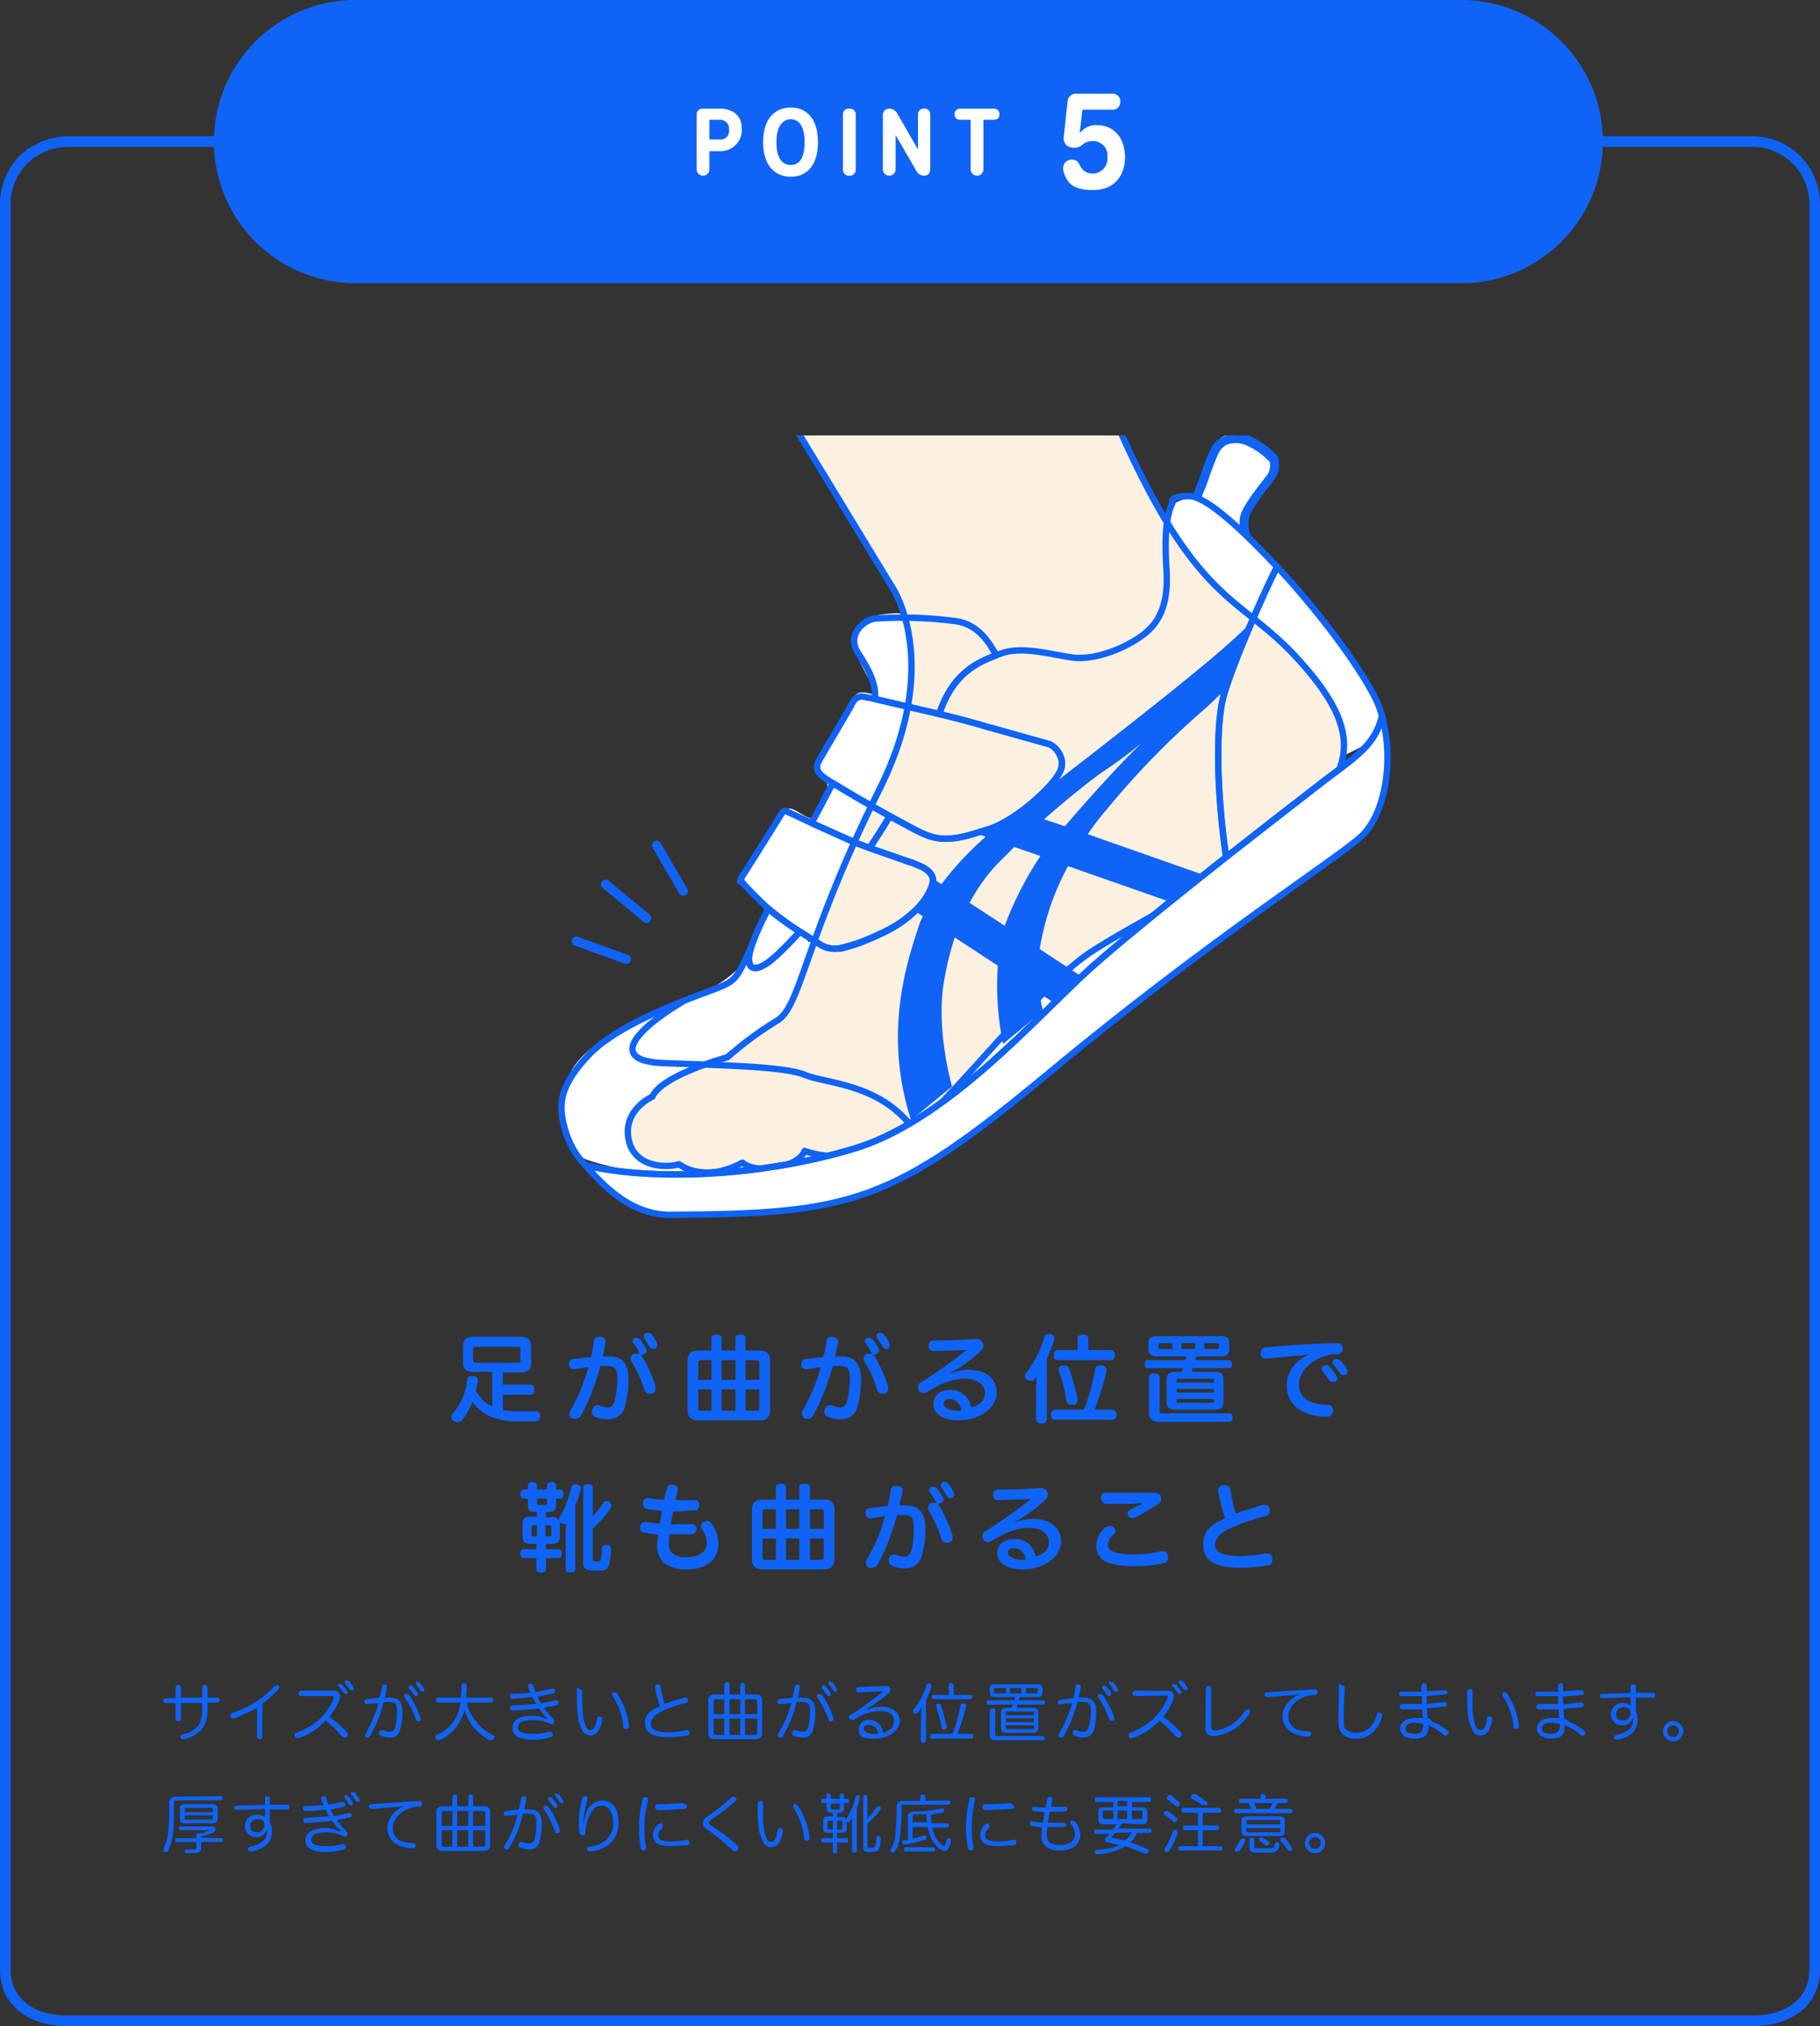<svg xmlns="http://www.w3.org/2000/svg" xmlns:xlink="http://www.w3.org/1999/xlink" viewBox="0 0 342 380.6"><rect x="0" y="0" width="342" height="380.6" fill="#333333" stroke="none"/><defs><style>.cls-1,.cls-3,.cls-8,.cls-9{fill:none;}.cls-2{fill:#0f63f7;}.cls-3,.cls-6,.cls-7,.cls-8,.cls-9{stroke:#0f63f7;}.cls-3{stroke-miterlimit:10;stroke-width:2px;}.cls-4{clip-path:url(#clip-path);}.cls-5,.cls-7{fill:#fff;}.cls-6{fill:#fcf1e0;}.cls-6,.cls-7,.cls-8,.cls-9{stroke-linecap:round;stroke-linejoin:round;}.cls-6,.cls-7,.cls-8{stroke-width:1.2px;}.cls-9{stroke-width:1.75px;}</style><clipPath id="clip-path"><rect class="cls-1" x="30.3" y="81.8" width="280.7" height="149.16"/></clipPath></defs><g id="Layer_2" data-name="Layer 2"><g id="layout"><path class="cls-2" d="M33,317a.5.5,0,0,1,1,0v1.9h4V317c0-.3.1-.5.5-.5a.5.5,0,0,1,.5.5v1.9h1.8a.5.5,0,0,1,.5.5.5.5,0,0,1-.5.4H39v1.3a6.1,6.1,0,0,1-.9,3.5,6,6,0,0,1-3.5,2.1h-.2c-.3,0-.4-.2-.5-.4h0c0-.3.2-.4.4-.5a5,5,0,0,0,3-1.7,6.2,6.2,0,0,0,.7-3.1v-1.1H34v3c0,.3-.2.4-.5.4s-.5-.1-.5-.4v-3H31.2c-.4,0-.5-.2-.5-.4s.1-.5.5-.5H33Z"/><path class="cls-2" d="M49.3,326.2a.5.5,0,0,1-1,0v-5.4a39.9,39.9,0,0,1-4.3,2h-.3c-.2,0-.3-.1-.4-.3v-.2a.5.5,0,0,1,.3-.5,19.1,19.1,0,0,0,4.6-2.2,15.2,15.2,0,0,0,3.3-2.8l.4-.2h.4c.1.2.2.3.2.4l-.2.4a20.8,20.8,0,0,1-3,2.6Z"/><path class="cls-2" d="M56.6,318.6a.5.5,0,0,1,0-1h6.1a1.1,1.1,0,0,1,1,.4,1.4,1.4,0,0,1,.2.6c0,.2-.1.5-.1.7a13.5,13.5,0,0,1-1.9,3.2,23.6,23.6,0,0,1,3.3,2.9c.1.2.2.3.2.5s-.1.2-.2.3a.4.4,0,0,1-.4.2.6.6,0,0,1-.5-.2,22.4,22.4,0,0,0-3.1-3,12.5,12.5,0,0,1-5.1,3.3h-.3c-.2,0-.3-.1-.4-.3s-.1-.1-.1-.2a.7.7,0,0,1,.4-.5A13.8,13.8,0,0,0,60,323a11.9,11.9,0,0,0,2.7-3.9v-.3c0-.2-.1-.2-.4-.2Zm7.4-2.2h.3l.9,1.2a.4.4,0,0,1,.1.3c0,.1-.1.3-.2.3h-.2l-.3-.2-.9-1.2-.2-.2c0-.1.1-.2.2-.3Zm1.1-.7h.4l.9,1.2a.3.3,0,0,0,.1.2.5.5,0,0,1-.2.4h-.2l-.4-.2-.9-1.1v-.3c0-.1.1-.2.2-.3Z"/><path class="cls-2" d="M71.8,316.8a.4.4,0,0,1,.4-.4h.1c.3.1.5.2.5.4h-.1a15.5,15.5,0,0,1-.4,2.1h1c1.6,0,2.3.8,2.3,2.7a10.8,10.8,0,0,1-.4,3.2,1.8,1.8,0,0,1-2,1.6,5.3,5.3,0,0,1-1.7-.4.5.5,0,0,1-.3-.5c0-.1,0-.1.1-.2s.2-.3.4-.3H72a2.5,2.5,0,0,0,1.3.3c.5,0,.8-.2,1-1a11.7,11.7,0,0,0,.3-2.9c0-1.3-.3-1.7-1.4-1.7H72.1l-.6,2.1a21.4,21.4,0,0,1-2,4.3c-.1.2-.2.3-.4.3h-.3l-.2-.4a.4.4,0,0,1,.1-.3,31.4,31.4,0,0,0,1.9-4.1,10.9,10.9,0,0,0,.5-1.7l-2.1.2h-.1a.4.4,0,0,1-.4-.4h-.1a.7.7,0,0,1,.4-.5l2.5-.3A14.2,14.2,0,0,0,71.8,316.8Zm4.1,1.8c0-.2.1-.3.3-.4h.2l.5.2a17.2,17.2,0,0,1,2.1,4.3c0,.1.1.1.1.2a.4.4,0,0,1-.3.4h-.3a.4.4,0,0,1-.4-.4,14.5,14.5,0,0,0-2.1-4.1Zm1.4-2,.3.2.9,1.2v.2c0,.2,0,.3-.1.4h-.3l-.3-.2-.9-1.2a.4.4,0,0,1-.1-.3c0-.1.1-.2.2-.3Zm1.2-.6h.3l.9,1.2v.2c0,.2,0,.3-.2.4h-.2l-.3-.2a12.5,12.5,0,0,0-.8-1.2.3.3,0,0,1-.1-.2c0-.2,0-.3.2-.4Z"/><path class="cls-2" d="M87.7,319.8a7.7,7.7,0,0,0,1.9,3.7,7.6,7.6,0,0,0,3,2.4c.2.1.3.2.3.4s-.1.2-.1.3a.5.5,0,0,1-.5.3H92a13.1,13.1,0,0,1-3.2-2.6,11.1,11.1,0,0,1-1.5-3.1,8.5,8.5,0,0,1-.9,2.2,7.4,7.4,0,0,1-3.9,3.5h-.2c-.2,0-.3-.1-.4-.3a.4.4,0,0,1-.1-.3.8.8,0,0,1,.2-.4,6.9,6.9,0,0,0,3.6-3.1,7,7,0,0,0,.9-3H82.3a.4.4,0,0,1-.4-.4c0-.3.1-.5.4-.5h4.3a16.2,16.2,0,0,0,.1-2.3c0-.3.2-.4.5-.4s.5.1.5.4-.1,1.6-.1,2.3h4.7c.3,0,.4.2.4.5a.4.4,0,0,1-.4.4Z"/><path class="cls-2" d="M102.8,322.8a9.7,9.7,0,0,1-1.5-1.9,40.5,40.5,0,0,1-5,.4.5.5,0,0,1-.5-.4h0a.5.5,0,0,1,.4-.5l4.6-.3a5.4,5.4,0,0,1-.7-1.3l-3.8.3a.5.5,0,0,1-.5-.5.4.4,0,0,1,.4-.4l3.5-.2-.5-1.1v-.2a.5.5,0,0,1,.3-.4h.2a.5.5,0,0,1,.5.4c.1.4.3.8.4,1.2l3.1-.7h.2c.2,0,.3.1.4.3v.2c0,.2-.1.3-.3.4l-3,.6.6,1.3,2.7-.6h.2c.2,0,.4.1.4.3s.1.1.1.2-.2.3-.4.4l-2.4.5a15.6,15.6,0,0,0,1.8,2.1c.1.2.2.3.2.5a.5.5,0,0,1-.5.5l-.6-.2a6.7,6.7,0,0,0-3-.6c-2.1,0-2.8.6-2.8,1.4s.9,1.2,2.8,1.2a11,11,0,0,0,3.1-.4h.2a.4.4,0,0,1,.4.4.3.3,0,0,1,.1.2.4.4,0,0,1-.4.4,9.9,9.9,0,0,1-3.5.5c-2.4,0-3.7-.8-3.7-2.2s1.1-2.3,3.7-2.3a6.4,6.4,0,0,1,2.8.7Z"/><path class="cls-2" d="M109,317.3c.4,0,.4.2.4.5v1.6c0,.7.1,1.5.1,2a7.5,7.5,0,0,0,.7,3.1.8.8,0,0,0,.7.5.9.9,0,0,0,.7-.3,5.3,5.3,0,0,0,.6-1.9.4.4,0,0,1,.4-.4h.1c.3.1.5.2.5.5h0a5.5,5.5,0,0,1-.9,2.4,1.7,1.7,0,0,1-1.3.7,1.8,1.8,0,0,1-1.5-.8,8.3,8.3,0,0,1-1-3.8c-.1-1-.1-2.4-.1-3.7S108.6,317.3,109,317.3Zm6.6.6a.5.5,0,0,1,.4.3,13.6,13.6,0,0,1,2.2,6h0a.6.6,0,0,1-.5.6h-.1a.5.5,0,0,1-.5-.5,11.2,11.2,0,0,0-2-5.7c0-.1-.1-.2-.1-.3a.5.5,0,0,1,.3-.4Z"/><path class="cls-2" d="M128.6,318.9h.2a.5.5,0,0,1,.5.3v.2a.5.5,0,0,1-.4.5,20.7,20.7,0,0,0-4.2,1.4c-1.6.7-2.4,1.6-2.4,2.5s.7,1.6,3.3,1.6a16.7,16.7,0,0,0,3.4-.4h.1a.5.5,0,0,1,.5.5h0c0,.2-.1.5-.4.5a19,19,0,0,1-3.7.3c-2.9,0-4.3-.8-4.3-2.6s1.1-2.4,2.8-3.2a21.1,21.1,0,0,1-.9-3.6h0c0-.3.2-.4.4-.5h.2a.4.4,0,0,1,.4.4,26.6,26.6,0,0,0,.8,3.3A31.6,31.6,0,0,1,128.6,318.9Z"/><path class="cls-2" d="M139.1,318.3v-1.8a.5.5,0,0,1,.5-.4.4.4,0,0,1,.4.4v1.8h2.1a1,1,0,0,1,1.1,1.1v6.3a1,1,0,0,1-1.1,1h-7.9a1,1,0,0,1-1.1-1v-6.3a1,1,0,0,1,1.1-1.1h1.9v-1.8a.5.5,0,0,1,1,0v1.8Zm-4.5.9c-.4,0-.5.1-.5.4V322h2v-2.8Zm-.5,3.6v2.6c0,.4.1.5.5.5h1.5v-3.1Zm5-.8v-2.8h-2V322Zm0,3.9v-3.1h-2v3.1Zm3.2-3.9v-2.4c0-.3-.2-.4-.6-.4H140V322Zm-.6,3.9c.4,0,.6-.1.6-.5v-2.6H140v3.1Z"/><path class="cls-2" d="M149.4,316.8a.4.4,0,0,1,.4-.4h.1c.3.1.4.2.4.4h0a15.5,15.5,0,0,1-.4,2.1h1c1.6,0,2.3.8,2.3,2.7a10.8,10.8,0,0,1-.4,3.2,1.8,1.8,0,0,1-2,1.6,5.3,5.3,0,0,1-1.7-.4.5.5,0,0,1-.3-.5c0-.1,0-.1.1-.2s.2-.3.4-.3h.3a2.5,2.5,0,0,0,1.3.3c.5,0,.8-.2,1-1a11.7,11.7,0,0,0,.3-2.9c0-1.3-.3-1.7-1.4-1.7h-1.1l-.6,2.1a21.4,21.4,0,0,1-2,4.3.5.5,0,0,1-.4.3h-.3a.4.4,0,0,1-.2-.4v-.3a22.3,22.3,0,0,0,2-4.1c.1-.6.4-1.1.5-1.7l-2.1.2h-.1c-.3,0-.4-.2-.5-.4h0a.7.7,0,0,1,.4-.5l2.5-.3C149.1,318.3,149.2,317.6,149.4,316.8Zm4.1,1.8c0-.2.1-.3.3-.4h.2l.5.2a17.2,17.2,0,0,1,2.1,4.3v.2c0,.2-.1.4-.3.4s-.1.1-.2.1a.4.4,0,0,1-.4-.4,17.7,17.7,0,0,0-2.1-4.1Zm1.4-2,.3.2.9,1.2v.2c0,.2,0,.3-.2.4h-.2c-.1,0-.3-.1-.3-.2l-.9-1.2a.4.4,0,0,1-.1-.3c0-.1.1-.2.2-.3Zm1.2-.6h.3a8.3,8.3,0,0,1,.8,1.2.3.3,0,0,1,.1.2.5.5,0,0,1-.2.4h-.2l-.3-.2-.8-1.2a.3.3,0,0,1-.1-.2c0-.2,0-.3.2-.4Z"/><path class="cls-2" d="M162.9,321.2a7,7,0,0,1,2.7-.6c2.1,0,3.5,1.1,3.5,2.7s-1.9,3.3-4.8,3.3-2.9-.7-2.9-1.8a1.7,1.7,0,0,1,1.9-1.7,2.5,2.5,0,0,1,2.6,2.4c1.2-.3,2.1-1,2.1-2.2s-.9-1.9-2.6-1.9a9.3,9.3,0,0,0-5,1.7h-.3l-.5-.2c0-.1-.1-.2-.1-.3s.1-.3.3-.4a66.6,66.6,0,0,0,6.2-4.5l-4.7.2c-.3,0-.4-.2-.4-.5s.1-.5.4-.5l5.2-.2h.1a.6.6,0,0,1,.6.3c.1.1.1.2.1.4a.6.6,0,0,1-.2.5,21.6,21.6,0,0,1-3.1,2.4l-1.1.7Zm.4,2.8c-.6,0-1,.3-1,.7s.7,1,1.8,1h.9A1.7,1.7,0,0,0,163.3,324Z"/><path class="cls-2" d="M173.1,322.1c0-.5.1-1,.1-1.5a4.1,4.1,0,0,1-.7,1.1.5.5,0,0,1-.4.2h-.3a.8.8,0,0,1-.2-.4v-.3a11.3,11.3,0,0,0,2.5-4.7c.1-.2.2-.3.4-.3h.2c.2.1.3.2.3.4v.2a14.9,14.9,0,0,1-1,2.6v7.5a.5.5,0,0,1-1,0Zm9.5,3.6c.2,0,.3.2.3.4s-.1.5-.3.5h-7.5c-.2,0-.3-.2-.3-.5s.1-.4.3-.4H179a32.1,32.1,0,0,0,1.5-5.3c.1-.3.2-.4.4-.4h.2c.3.1.5.2.5.5a.1.1,0,0,1-.1.1,27.6,27.6,0,0,1-1.6,5.1Zm-.3-7.3c.3,0,.4.1.4.4a.4.4,0,0,1-.4.4h-6.8a.4.4,0,0,1-.4-.4c0-.3.1-.4.4-.4h2.8v-1.9c0-.2.1-.3.4-.3s.5.1.5.3v1.9Zm-5.9,1.6c.2,0,.3.1.4.3a40.5,40.5,0,0,1,1.1,4.1h0c0,.3-.1.4-.4.5h-.2c-.2,0-.3-.1-.4-.4a23.4,23.4,0,0,0-1-4h-.1a.4.4,0,0,1,.4-.4C176.2,320,176.3,320,176.4,320Z"/><path class="cls-2" d="M190.1,320.8l.3-.6h-4.7c-.2,0-.3-.2-.3-.4s.1-.4.3-.4h4.9c.1-.2.1-.4.2-.6H187c-.7,0-1-.3-1-.9v-.7c0-.6.3-.8,1-.8h7.9c.7,0,1,.2,1,.8v.7c0,.6-.3.9-1,.9h-3.3a1.4,1.4,0,0,1-.2.6H196a.4.4,0,0,1,0,.8h-4.8c-.1.2-.1.4-.2.6h3.2a.8.8,0,0,1,.9.9v2.9a.8.8,0,0,1-.9.9h-5.1c-.7,0-1-.3-1-.9v-2.9c0-.6.3-.9,1-.9Zm-3,6.1c-.7,0-1.1-.3-1.1-1v-4.6c0-.3.2-.4.5-.4s.5.1.5.4v4.5c0,.2.1.3.4.3H196c.2,0,.3.2.3.4s-.1.4-.3.4Zm1.9-9.8h-1.8c-.3,0-.4,0-.4.2v.5c0,.2.1.3.4.3H189Zm5.3,4.6c0-.2-.1-.2-.3-.2h-4.7c-.2,0-.3,0-.3.2v.5h5.3Zm0,1.1H189v.7h5.3Zm-5.3,1.8c0,.2.1.2.3.2H194c.2,0,.3,0,.3-.2v-.5H189Zm2.9-7.5h-2.1v1h2.1Zm2.8,1a.3.3,0,0,0,.3-.3v-.5c0-.2-.1-.2-.3-.2h-1.9v1Z"/><path class="cls-2" d="M202.1,316.8c0-.3.2-.4.5-.4h.1c.2.1.4.2.4.4h0c-.1.7-.3,1.4-.4,2.1h.9c1.7,0,2.4.8,2.4,2.7a15.5,15.5,0,0,1-.4,3.2,2,2,0,0,1-2,1.6,5.3,5.3,0,0,1-1.8-.4.8.8,0,0,1-.2-.5v-.2c.1-.2.2-.3.4-.3h.3a3.1,3.1,0,0,0,1.3.3c.5,0,.8-.2,1-1a11.2,11.2,0,0,0,.4-2.9c0-1.3-.4-1.7-1.5-1.7h-1a17.2,17.2,0,0,1-.7,2.1,21.4,21.4,0,0,1-1.9,4.3.5.5,0,0,1-.5.3h-.2a.5.5,0,0,1-.3-.4.4.4,0,0,1,.1-.3,22.2,22.2,0,0,0,1.9-4.1l.6-1.7-2.2.2a.1.1,0,0,1-.1.1.4.4,0,0,1-.4-.4h0a.5.5,0,0,1,.4-.5l2.5-.3A14.3,14.3,0,0,0,202.1,316.8Zm4.2,1.8c0-.2,0-.3.2-.4h.3l.4.2a17.5,17.5,0,0,1,2.2,4.3v.2c0,.2-.1.4-.3.4h-.2a.5.5,0,0,1-.5-.4,14.5,14.5,0,0,0-2.1-4.1Zm1.3-2,.3.2a9.4,9.4,0,0,1,.9,1.2v.2a.5.5,0,0,1-.2.4h-.2l-.4-.2a4.7,4.7,0,0,0-.9-1.2V317a.4.4,0,0,1,.1-.3Zm1.2-.6h.4a8.3,8.3,0,0,1,.8,1.2.3.3,0,0,1,.1.2.5.5,0,0,1-.2.4h-.2a.5.5,0,0,1-.4-.2,5,5,0,0,0-.8-1.2.3.3,0,0,1-.1-.2.5.5,0,0,1,.2-.4Z"/><path class="cls-2" d="M213.3,318.6a.5.5,0,0,1,0-1h6.1a1.1,1.1,0,0,1,1,.4,1.4,1.4,0,0,1,.2.6c0,.2-.1.5-.1.7a13.5,13.5,0,0,1-1.9,3.2,23.6,23.6,0,0,1,3.3,2.9c.1.2.2.3.2.5s-.1.2-.2.3a.4.4,0,0,1-.4.2.6.6,0,0,1-.5-.2,30,30,0,0,0-3.1-3,12.5,12.5,0,0,1-5.1,3.3h-.3c-.2,0-.4-.1-.4-.3s-.1-.1-.1-.2a.7.7,0,0,1,.4-.5,13.8,13.8,0,0,0,4.3-2.6,11.9,11.9,0,0,0,2.7-3.9v-.3c0-.2-.1-.2-.4-.2Zm7.4-2.2h.3l.9,1.2a.4.4,0,0,1,.1.3c0,.1-.1.3-.2.3h-.2c-.1,0-.3-.1-.3-.2l-.9-1.2-.2-.2c0-.1.1-.2.2-.3Zm1.1-.7h.4l.9,1.2a.3.3,0,0,0,.1.2.5.5,0,0,1-.2.4h-.2a.5.5,0,0,1-.4-.2l-.9-1.1v-.3c0-.1.1-.2.2-.3Z"/><path class="cls-2" d="M226.6,317.2a.5.5,0,0,1,1,0v7.2c0,.5.2.7.6.7h.1a8,8,0,0,0,5.7-3.8.5.5,0,0,1,.4-.2h.3a.5.5,0,0,1,.2.4.4.4,0,0,1-.1.3,8.8,8.8,0,0,1-6.5,4.3H228a1.5,1.5,0,0,1-1-.3,1.4,1.4,0,0,1-.5-1.2Z"/><path class="cls-2" d="M244.6,318.2l-1.5.2-4.9.4h-.1a.5.5,0,0,1-.5-.4h0a.5.5,0,0,1,.5-.5l9-.6h0a.5.5,0,0,1,.5.5h0c0,.3-.1.5-.5.6h-.6c-2.6.4-4.4,2.1-4.4,4a2.5,2.5,0,0,0,1.5,2.4,5.1,5.1,0,0,0,2.2.4c.4,0,.6.2.6.5h0c-.1.3-.2.5-.6.5a6,6,0,0,1-2.7-.6,3.5,3.5,0,0,1-2.1-3.2c0-1.8,1.3-3.4,3.6-4.3Z"/><path class="cls-2" d="M252.7,317.1h0c-.1,1.8-.2,3.9-.2,5.8s.2,1.8.6,2.1.9.5,1.8.5a3.5,3.5,0,0,0,2.5-1,5,5,0,0,0,1.3-2.4.5.5,0,0,1,.5-.4h.2a.5.5,0,0,1,.3.5v.2a6.7,6.7,0,0,1-1.6,2.9,4.4,4.4,0,0,1-3.3,1.3,3.7,3.7,0,0,1-2.5-.8c-.6-.6-.8-1.4-.8-2.9s.1-4.1.1-5.8.2-.5.6-.5h0A.5.5,0,0,1,252.7,317.1Z"/><path class="cls-2" d="M269.1,323.4a10.5,10.5,0,0,1,2.9,1.7.4.4,0,0,1,.2.4c0,.1,0,.3-.1.3s-.2.3-.4.3l-.4-.2a9.1,9.1,0,0,0-2.4-1.6l-.6-.3a1.3,1.3,0,0,1,.1.6c0,1.4-.9,2-2.6,2s-2.7-.8-2.7-1.9,1-2,3-2h1.3c-.1-.5-.1-1.1-.2-1.6h-3.8c-.2-.1-.4-.2-.4-.5h0c.1-.3.2-.5.5-.5h3.7v-1.5h-3.9a.4.4,0,0,1-.4-.4h0a.4.4,0,0,1,.4-.4h3.8v-1.2a.5.5,0,0,1,.5-.4c.3,0,.5.1.5.5v1l3.4-.2h.1a.4.4,0,0,1,.4.4h0c0,.2-.1.3-.4.4l-3.5.3v1.5l3.4-.4h0a.4.4,0,0,1,.4.4h0a.5.5,0,0,1-.3.5l-3.5.3c.1.6.1,1.2.2,1.9A1.1,1.1,0,0,1,269.1,323.4Zm-3.1.2c-1.3,0-1.9.4-1.9,1.1s.7,1,1.7,1,1.6-.3,1.6-1.4v-.5Z"/><path class="cls-2" d="M276.2,317.3c.4,0,.5.2.5.5v3.6a13.1,13.1,0,0,0,.7,3.1,1,1,0,0,0,.8.5.7.7,0,0,0,.6-.3,3.8,3.8,0,0,0,.6-1.9c.1-.3.2-.4.5-.4h.1c.3.1.4.2.4.5h0a5.6,5.6,0,0,1-.8,2.4,1.9,1.9,0,0,1-1.4.7,1.6,1.6,0,0,1-1.4-.8,8.3,8.3,0,0,1-1-3.8c-.1-1-.1-2.4-.1-3.7A.5.5,0,0,1,276.2,317.3Zm6.6.6c.2,0,.3.1.4.3a12.5,12.5,0,0,1,2.2,6h0a.5.5,0,0,1-.4.6h-.1a.5.5,0,0,1-.5-.5,12.2,12.2,0,0,0-2-5.7.4.4,0,0,1-.1-.3.8.8,0,0,1,.2-.4Z"/><path class="cls-2" d="M294.8,323.4a12.2,12.2,0,0,1,2.9,1.7.8.8,0,0,1,.2.4,1,1,0,0,1-.1.3.5.5,0,0,1-.5.3l-.3-.2a8.2,8.2,0,0,0-2.5-1.6l-.5-.3v.6c0,1.4-.9,2-2.5,2s-2.7-.8-2.7-1.9,1-2,2.9-2H293c0-.5-.1-1.1-.1-1.6h-3.8c-.3-.1-.4-.2-.4-.5h0a.5.5,0,0,1,.4-.5h3.7v-1.5h-3.9a.4.4,0,0,1-.4-.4h0a.4.4,0,0,1,.4-.4h3.9v-1.2c0-.2.1-.4.5-.4s.4.1.4.5v1l3.4-.2h.1c.3,0,.4.1.4.4s.1,0,.1.1-.2.3-.4.4l-3.6.3a8.6,8.6,0,0,0,.1,1.5l3.3-.4h.1c.2,0,.3.2.4.4h0c0,.3-.2.4-.4.5l-3.4.3c0,.6.1,1.2.1,1.9A1.4,1.4,0,0,1,294.8,323.4Zm-3.1.2c-1.4,0-2,.4-2,1.1s.7,1,1.7,1,1.7-.3,1.7-1.4v-.5Z"/><path class="cls-2" d="M306.8,322.7a1.9,1.9,0,0,1-2,1.4,2.1,2.1,0,0,1-2.1-2.1,2.2,2.2,0,0,1,2.3-2.1,2.5,2.5,0,0,1,1.5.5,7.6,7.6,0,0,1-.1-1.6l-5.3.2h0a.5.5,0,0,1-.5-.4h0a.4.4,0,0,1,.4-.4l5.4-.2v-1.2c0-.3.2-.4.5-.4s.5.1.5.4v1.2h3.1c.4,0,.5.1.5.5h0c0,.3-.1.4-.4.4h-3.2v2.5a4,4,0,0,1,.3,1.5,3.4,3.4,0,0,1-1.9,3.3,6,6,0,0,1-1.9.6h-.1c-.3,0-.5-.1-.5-.4h0a.5.5,0,0,1,.4-.5c2.1-.4,3.2-1.4,3.2-2.8v-.2Zm-1.7-2a1.3,1.3,0,0,0-1.4,1.3c0,.8.5,1.2,1.3,1.2a1.4,1.4,0,0,0,1.4-1.4C306.4,321.1,305.9,320.7,305.1,320.7Z"/><path class="cls-2" d="M316.3,325.2a1.9,1.9,0,1,1-1.9-1.9A1.9,1.9,0,0,1,316.3,325.2Zm-3,0a1.1,1.1,0,1,0,1.1-1.1A1.1,1.1,0,0,0,313.3,325.2Z"/><path class="cls-2" d="M41.4,337.4c.3,0,.4.1.4.4a.4.4,0,0,1-.4.4H33.3c-.4,0-.6.1-.6.5s0,3.1-.1,4.4a10.7,10.7,0,0,1-1,4.5c-.1.2-.2.3-.4.3h-.3c-.1,0-.2-.2-.2-.4v-.2a9.7,9.7,0,0,0,1-4.3c.1-1.2.1-2.7.1-4.4a1.1,1.1,0,0,1,1.2-1.1Zm.2,7.9a.3.3,0,0,1,.3.3c0,.3-.1.4-.3.4H37.8v1.1c0,.7-.4,1-1.4,1H35c-.2-.1-.3-.2-.3-.4h0c.1-.2.2-.3.4-.3h1.2c.5,0,.6-.1.6-.4V346H33.2c-.2,0-.3-.1-.3-.4a.3.3,0,0,1,.3-.3h3.7v-.6c0-.2.2-.3.5-.3h.3a3.8,3.8,0,0,0,1.4-.5c.1,0,.2,0,.2-.1H34a.4.4,0,0,1-.4-.4c0-.2.2-.3.4-.3h5.9c.4,0,.6.2.6.5a.7.7,0,0,1-.4.6,7,7,0,0,1-2.3.7v.3Zm-1.7-6.4c.7,0,1,.3,1,.9v1.8c0,.7-.3.9-1,.9H34.8c-.7,0-1-.2-1-.9v-1.8c0-.6.3-.9,1-.9Zm.1,1.5v-.5c0-.3-.1-.3-.3-.3H35c-.2,0-.3,0-.3.3v.5Zm-5.3,1.2c0,.2.1.2.3.2h4.7c.2,0,.3,0,.3-.2V341H34.7Z"/><path class="cls-2" d="M50.1,343.7a1.9,1.9,0,0,1-2,1.4A2.1,2.1,0,0,1,46,343a2.2,2.2,0,0,1,2.4-2.1,2.2,2.2,0,0,1,1.4.5v-1.6l-5.4.2h0a.4.4,0,0,1-.4-.4h0a.4.4,0,0,1,.4-.4l5.4-.2v-1.2c0-.3.1-.4.4-.4s.5.1.5.4v1.2h3.2c.3,0,.5.1.5.5h0c0,.3-.2.4-.5.4H50.7v2.5a2.8,2.8,0,0,1,.4,1.5,3.4,3.4,0,0,1-2,3.3,5.3,5.3,0,0,1-1.9.6h-.1a.5.5,0,0,1-.5-.4h0a.5.5,0,0,1,.4-.5c2.1-.4,3.2-1.4,3.2-2.8v-.2Zm-1.7-2A1.3,1.3,0,0,0,47,343c0,.8.5,1.2,1.3,1.2a1.4,1.4,0,0,0,1.4-1.4C49.7,342.1,49.2,341.7,48.4,341.7Z"/><path class="cls-2" d="M64,343.9a10,10,0,0,1-1.6-1.9,40.5,40.5,0,0,1-4.9.4c-.4,0-.5-.2-.5-.4h0c0-.3.1-.5.4-.5l4.5-.3a5.4,5.4,0,0,1-.7-1.3,24.3,24.3,0,0,1-3.8.3.5.5,0,0,1-.5-.5c0-.3.2-.4.5-.4l3.4-.2c-.1-.4-.3-.7-.4-1.1s-.1-.1-.1-.2.1-.3.4-.4h.2c.2,0,.3.1.4.4l.4,1.2,2.6-.5h.2c.1,0,.3.1.4.4v.2a.3.3,0,0,1-.3.3l-2.5.5a8.3,8.3,0,0,0,.7,1.3l2.6-.6h.2a.5.5,0,0,1,.5.3h0c0,.3-.1.4-.4.5l-2.4.5a15.6,15.6,0,0,0,1.8,2.1.6.6,0,0,1,.2.5.5.5,0,0,1-.5.5.6.6,0,0,1-.5-.2,7.5,7.5,0,0,0-3.1-.6c-2.1,0-2.7.6-2.7,1.4s.8,1.2,2.7,1.2a10.6,10.6,0,0,0,3.1-.4h.2a.5.5,0,0,1,.5.4v.2a.4.4,0,0,1-.4.4,12.1,12.1,0,0,1-3.4.5c-2.5,0-3.8-.8-3.8-2.2s1.2-2.3,3.8-2.3a5.7,5.7,0,0,1,2.7.7Zm1.1-6.7.3.2a4.7,4.7,0,0,1,.9,1.2v.3c0,.1-.1.3-.2.3H66l-.4-.2-.8-1.3c-.1,0-.1-.1-.1-.2s0-.2.2-.3S65,337.2,65.1,337.2Zm1.2-.5h.4l.8,1.2c0,.1.1.2.1.3s-.1.3-.2.3h-.2l-.4-.2a5,5,0,0,0-.8-1.2c0-.1-.1-.2-.1-.3s.1-.2.2-.3Z"/><path class="cls-2" d="M76.3,339.2l-1.5.2-4.9.4h0a.6.6,0,0,1-.6-.4h0a.5.5,0,0,1,.5-.5l9-.6h0c.4,0,.5.2.5.5h0a.5.5,0,0,1-.4.6h-.7c-2.6.4-4.4,2.1-4.4,4a2.6,2.6,0,0,0,1.5,2.4,5.9,5.9,0,0,0,2.3.4.5.5,0,0,1,.5.5h0c0,.3-.2.5-.6.5a6,6,0,0,1-2.7-.6,3.5,3.5,0,0,1-2-3.2c0-1.8,1.2-3.4,3.5-4.3Z"/><path class="cls-2" d="M88,339.3v-1.8a.5.5,0,0,1,.5-.4.4.4,0,0,1,.4.4v1.8H91a1,1,0,0,1,1.1,1.1v6.3a1,1,0,0,1-1.1,1H83.1a1,1,0,0,1-1.1-1v-6.3a1,1,0,0,1,1.1-1.1H85v-1.8a.5.5,0,0,1,.5-.4.4.4,0,0,1,.4.4v1.8Zm-4.5.9c-.4,0-.5.1-.5.4V343h2v-2.8Zm-.5,3.6v2.6c0,.4.1.5.5.5H85v-3.1Zm5-.8v-2.8H85.9V343Zm0,3.9v-3.1H85.9v3.1Zm3.2-3.9v-2.4c0-.3-.2-.4-.6-.4H88.9V343Zm-.6,3.9c.4,0,.6-.1.6-.5v-2.6H88.9v3.1Z"/><path class="cls-2" d="M97.9,337.8a.5.5,0,0,1,.5-.4h.1c.3.1.4.2.4.4h0a15.5,15.5,0,0,1-.4,2.1h1c1.6,0,2.3.8,2.3,2.7a10.8,10.8,0,0,1-.4,3.2,1.8,1.8,0,0,1-2,1.6,4.7,4.7,0,0,1-1.7-.4.5.5,0,0,1-.3-.5c0-.1,0-.1.1-.2s.2-.3.4-.3h.3a2.4,2.4,0,0,0,1.2.3c.6,0,.9-.2,1.1-1a11.7,11.7,0,0,0,.3-2.9c0-1.3-.3-1.7-1.4-1.7H98.3l-.6,2.1a21.4,21.4,0,0,1-2,4.3.5.5,0,0,1-.4.3H95a.5.5,0,0,1-.3-.4c0-.1.1-.2.1-.3a22.3,22.3,0,0,0,2-4.1,10.9,10.9,0,0,1,.5-1.7l-2.1.2H95c-.2,0-.3-.2-.4-.4h0a.7.7,0,0,1,.4-.5l2.5-.3A14.3,14.3,0,0,0,97.9,337.8Zm4.2,1.8c0-.2.1-.3.3-.4h.2c.2,0,.4.1.4.2a14.6,14.6,0,0,1,2.2,4.3v.2c0,.2-.1.4-.3.4s-.1.1-.2.1a.4.4,0,0,1-.4-.4,17.7,17.7,0,0,0-2.1-4.1Zm1.4-2,.3.2.9,1.2v.2c0,.2,0,.3-.2.4h-.2c-.1,0-.3-.1-.3-.2l-.9-1.2a.4.4,0,0,1-.1-.3c0-.1.1-.2.2-.3Zm1.2-.6h.3a8.3,8.3,0,0,1,.8,1.2.3.3,0,0,1,.1.2.5.5,0,0,1-.2.4h-.2l-.3-.2-.8-1.2a.3.3,0,0,1-.1-.2c0-.2,0-.3.1-.4Z"/><path class="cls-2" d="M109.7,342.3a14.2,14.2,0,0,1,.6-2.1,3.4,3.4,0,0,1,2.9-2c1.6,0,3,1.2,3,4a5.1,5.1,0,0,1-1.9,4.4,7.3,7.3,0,0,1-3.4,1.2h-.1a.5.5,0,0,1-.5-.4h0a.5.5,0,0,1,.5-.5,5.9,5.9,0,0,0,2.9-1.1,4,4,0,0,0,1.5-3.5c0-2-.9-3.1-2.1-3.1s-1.8.7-2.4,2a8.2,8.2,0,0,0-.7,3c0,.4-.2.6-.5.6h0a.6.6,0,0,1-.6-.5,14.1,14.1,0,0,1-.1-2.1,16.7,16.7,0,0,1,.6-4.4.5.5,0,0,1,.5-.4h.1a.4.4,0,0,1,.4.4v.2a27.1,27.1,0,0,0-.7,3.2c0,.3-.1.8-.1,1.2Z"/><path class="cls-2" d="M121.8,338v.2a18.1,18.1,0,0,0-.7,5.2,21,21,0,0,0,.3,3.6v.2a.4.4,0,0,1-.4.4h-.1a.5.5,0,0,1-.5-.4,21.3,21.3,0,0,1-.3-3.7,20.5,20.5,0,0,1,.7-5.6c0-.2.2-.3.4-.3h.2A.4.4,0,0,1,121.8,338Zm2.7,5.1a.4.4,0,0,1-.1.3,1.9,1.9,0,0,0-.7,1.4c0,.7.6,1.1,2.3,1.1a14.5,14.5,0,0,0,3-.3h.1a.7.7,0,0,1,.5.4h0a.7.7,0,0,1-.4.6l-3.1.2c-2.2,0-3.4-.6-3.4-2.1a2.6,2.6,0,0,1,1-2l.4-.2h.3A.8.8,0,0,1,124.5,343.1Zm4.1-4.2a.5.5,0,0,1,.5.4h0a.5.5,0,0,1-.5.5l-3.7.2h-1.3c-.4-.1-.5-.3-.5-.6a.5.5,0,0,1,.5-.5h1.3l3.6-.2Z"/><path class="cls-2" d="M138.4,337.9a.5.5,0,0,1-.2.4,39.1,39.1,0,0,1-4.7,3.6c-.2.2-.3.3-.3.5s.1.2.4.5a34.7,34.7,0,0,1,5,3.8.8.8,0,0,1,.2.4c0,.2-.1.3-.1.4a.6.6,0,0,1-.5.2h-.4a40.5,40.5,0,0,0-5-4.1c-.6-.4-.7-.7-.7-1.1a1.4,1.4,0,0,1,.7-1.2,40.6,40.6,0,0,0,4.6-3.6.5.5,0,0,1,.4-.2l.4.2Z"/><path class="cls-2" d="M142.9,338.3c.4,0,.5.2.5.5v3.6a13.1,13.1,0,0,0,.7,3.1,1,1,0,0,0,.8.5.7.7,0,0,0,.6-.3,3.8,3.8,0,0,0,.6-1.9c.1-.3.2-.4.5-.4h.1c.3.1.4.2.4.5h0a5.6,5.6,0,0,1-.8,2.4,1.9,1.9,0,0,1-1.4.7,1.6,1.6,0,0,1-1.4-.8,8.3,8.3,0,0,1-1-3.8c-.1-1-.1-2.4-.1-3.7A.5.5,0,0,1,142.9,338.3Zm6.6.6c.2,0,.3.1.4.3a12.5,12.5,0,0,1,2.2,6h0a.5.5,0,0,1-.4.6h-.1a.5.5,0,0,1-.5-.5,12.2,12.2,0,0,0-2-5.7.4.4,0,0,1-.1-.3l.2-.4Z"/><path class="cls-2" d="M157.3,341.3h.9c.5,0,.8.2.9.5v-.2a12.6,12.6,0,0,0,1.7-4.1c.1-.2.2-.3.4-.3h.1c.2.1.3.2.3.4h0a16.6,16.6,0,0,1-.6,2.1v8c0,.2-.2.3-.5.3s-.4-.1-.4-.3v-4.9a7.1,7.1,0,0,1,.1-1.4l-.4.6-.3.3h-.3c0-.1-.1-.1-.1-.2h0v1.4c0,.6-.3.8-.9.8h-.9v1h1.8c.2,0,.3.1.3.4s-.1.4-.3.4h-1.8v1.7c0,.2-.1.3-.4.3s-.4-.1-.4-.3v-1.7h-1.9c-.2,0-.3-.2-.3-.4s.1-.4.3-.4h1.9v-1h-.9c-.6,0-.9-.2-.9-.8v-1.4c0-.7.3-.9.9-.9h.9v-.7h-.3a.8.8,0,0,1-.9-.9v-.9h-.7c-.2,0-.3-.1-.3-.4s.1-.4.3-.4h.7v-.7c0-.2.2-.3.4-.3s.4.1.4.3v.7h1.7v-.7c0-.2.1-.3.4-.3s.4.1.4.3v.7h.7c.2,0,.3.2.3.4s-.1.4-.3.4h-.7v.9a.8.8,0,0,1-.9.9h-.4Zm-.8.7h-.7a.3.3,0,0,0-.3.3v1.1a.3.3,0,0,0,.3.3h.7Zm-.4-2.4c0,.2.2.3.4.3h1a.3.3,0,0,0,.3-.3v-.8h-1.7Zm1.9,4.1a.3.3,0,0,0,.3-.3v-1.1a.3.3,0,0,0-.3-.3h-.7v1.7Zm5,3c0,.3.1.4.7.4s.7-.1.8-.4.1-.8.2-1.4.1-.4.4-.4h0a.4.4,0,0,1,.4.4h0a8.8,8.8,0,0,1-.2,1.7c-.2.7-.6.9-1.7.9s-1.4-.2-1.4-.8v-9.6c0-.2.2-.3.4-.3s.4.1.4.3v4a7.9,7.9,0,0,0,1.7-2l.3-.2h.3c.2.1.2.2.2.4a.4.4,0,0,1-.1.3,13.7,13.7,0,0,1-2.4,2.5Z"/><path class="cls-2" d="M178.2,338.2c.3,0,.4.1.4.4a.4.4,0,0,1-.4.4h-8.3c-.4,0-.5.1-.5.5a37.7,37.7,0,0,1-.2,4.8,8,8,0,0,1-.9,3.3c-.1.3-.2.4-.4.4h-.3c-.1-.1-.3-.2-.3-.4a.3.3,0,0,1,.1-.2,7.4,7.4,0,0,0,.9-3.3c.1-1.4.2-3.2.2-4.7a1,1,0,0,1,1.1-1.1h3.3v-.8c0-.3.2-.4.5-.4s.5.1.5.4v.8Zm-6.7,5v2.2l2.2-.6h.1a.3.3,0,0,1,.3.3v.2a.3.3,0,0,1-.3.3,26.7,26.7,0,0,1-3.8.9h-.1c-.2,0-.3-.2-.4-.4h0a.4.4,0,0,1,.4-.4h.7v-4.4c0-.6.3-.9,1-1a22,22,0,0,0,5.3-.6h.2l.3.2v.2c0,.2-.1.3-.3.4l-2.2.4c0,.5.1,1.1.1,1.6h2.9c.3,0,.4.1.4.4h0c0,.2-.1.4-.3.4h-2.8a5.7,5.7,0,0,0,.4,1.4,4.7,4.7,0,0,0,1.6,2c0,.1.1.1.2.1s.1,0,.2-.2a4.1,4.1,0,0,0,.3-1,.3.3,0,0,1,.3-.3h.1c.2.1.4.2.4.4h0a3,3,0,0,1-.6,1.6.8.8,0,0,1-.7.4l-.7-.3a5.8,5.8,0,0,1-1.8-2.2c-.2-.6-.4-1.2-.6-2Zm-1.3,4.6c-.2,0-.3-.1-.3-.4s.1-.4.3-.4h5.2c.2,0,.3.2.3.4s-.1.4-.3.4Zm4-5.5a7.6,7.6,0,0,1-.1-1.5h-2.2c-.3,0-.4.1-.4.4v1.1Z"/><path class="cls-2" d="M183.2,338v.2a22.4,22.4,0,0,0-.6,5.2,21,21,0,0,0,.3,3.6v.2a.4.4,0,0,1-.4.4h-.2a.4.4,0,0,1-.4-.4,21,21,0,0,1-.4-3.7,25.2,25.2,0,0,1,.7-5.6.5.5,0,0,1,.5-.3h.1A.4.4,0,0,1,183.2,338Zm2.8,5.1-.2.3a1.9,1.9,0,0,0-.7,1.4c0,.7.7,1.1,2.4,1.1a12.9,12.9,0,0,0,2.9-.3h.2a.4.4,0,0,1,.4.4h0a.5.5,0,0,1-.4.6l-3,.2c-2.2,0-3.4-.6-3.4-2.1a2.8,2.8,0,0,1,.9-2l.4-.2h.3C185.9,342.9,186,343,186,343.1Zm4.1-4.2c.3,0,.4.2.5.4h0a.5.5,0,0,1-.5.5l-3.7.2h-1.3c-.4-.1-.5-.3-.5-.6a.5.5,0,0,1,.5-.5h1.3l3.6-.2Z"/><path class="cls-2" d="M198,342.4h1.9c.3,0,.4.2.5.4h0a.5.5,0,0,1-.5.4h-3.1a9.2,9.2,0,0,0-.1,1.6,1.9,1.9,0,0,0,.5,1.3,3.6,3.6,0,0,0,1.9.5c1.8,0,2.9-.8,2.9-2a2.7,2.7,0,0,0-.8-1.9c0-.1-.1-.2-.1-.3a.5.5,0,0,1,.2-.4h.3a.5.5,0,0,1,.4.2,3.9,3.9,0,0,1,1,2.4c0,1.9-1.5,3-3.8,3a4,4,0,0,1-2.6-.7,2.3,2.3,0,0,1-.9-2.1c0-.4.1-.9.1-1.5l-1.9-.3c-.3-.1-.4-.2-.4-.5h0a.4.4,0,0,1,.4-.4.1.1,0,0,1,.1.1l2,.2.3-2-2.1-.2a.5.5,0,0,1-.3-.5h0c0-.2.2-.3.4-.3h.1l2.1.2.3-1.7c.1-.2.2-.4.5-.4h.1a.4.4,0,0,1,.4.4h0l-.3,1.5h2.7a.4.4,0,0,1,.4.4h0a.5.5,0,0,1-.4.5h-2.9a15.5,15.5,0,0,0-.4,2.1Z"/><path class="cls-2" d="M210.8,342.5l-.6,1h5.9c.2,0,.3.1.3.4s-.1.4-.3.4h-2.4a5.9,5.9,0,0,1-1.3,1.8,30.3,30.3,0,0,1,3.2,1.2c.2.1.3.2.3.4s0,.2-.1.2-.2.3-.4.3h-.2l-3.7-1.4c0,.1-.1.1-.2.1a11.5,11.5,0,0,1-5.2,1.4h0a.4.4,0,0,1-.4-.4h0a.4.4,0,0,1,.4-.4,13.1,13.1,0,0,0,4.3-.9l-2.3-.5c-.3-.1-.5-.3-.5-.5a.9.9,0,0,1,.3-.5l.6-.6h-2.6c-.2,0-.3-.2-.3-.4s.1-.4.3-.4h3.2l.7-1h-2.4c-.7,0-1-.3-1-.9v-1.4c0-.7.3-.9,1-.9h1.8v-1H206c-.2,0-.3-.2-.3-.4s.1-.5.3-.5h10c.2,0,.3.2.3.5s-.1.4-.3.4h-3.3v1h1.8c.8,0,1.1.2,1.1.9v1.4c0,.6-.3.9-1.1.9Zm-3.2-2.4c-.2,0-.4,0-.4.2v1.1c0,.2.2.3.4.3h1.6v-1.6Zm2,4.2-.7.7c0,.1-.1.1-.1.2h.1l2.5.5a4.7,4.7,0,0,0,1.3-1.5Zm2.2-5v-1H210v1Zm0,2.4v-1.6H210v1.6Zm2.6,0a.3.3,0,0,0,.3-.3v-1.1c0-.2-.1-.2-.3-.2h-1.7v1.6Z"/><path class="cls-2" d="M221.1,341.5c.1.1.2.2.2.3l-.2.3-.3.2c-.1,0-.3,0-.3-.1a8.3,8.3,0,0,0-1.6-1.2.5.5,0,0,1-.2-.4.3.3,0,0,1,.1-.2c.1-.2.2-.2.4-.2h.2A10.9,10.9,0,0,1,221.1,341.5Zm.2,2.6v.2a13.3,13.3,0,0,1-1.6,3.4c-.1.2-.2.2-.4.2H219a.8.8,0,0,1-.2-.4.4.4,0,0,1,.1-.3,13.3,13.3,0,0,0,1.5-3.2c.1-.2.2-.3.4-.3h.2A.5.5,0,0,1,221.3,344.1Zm.3-5.6a.8.8,0,0,1,.1.4.4.4,0,0,1-.1.3l-.3.2a.5.5,0,0,1-.4-.2l-1.5-1.2c-.1-.1-.2-.2-.2-.3l.2-.3.3-.2h.3Zm.7,2c-.2,0-.3-.2-.3-.4s.1-.5.3-.5h6.8a.5.5,0,0,1,.4.5.4.4,0,0,1-.4.4H226v2.4h2.7a.5.5,0,0,1,.4.5.4.4,0,0,1-.4.4H226v3h3.4c.2,0,.3.1.3.4s-.1.4-.3.4h-7.6a.4.4,0,0,1,0-.8h3.3v-3h-2.5c-.2,0-.3-.2-.3-.4s.1-.5.3-.5h2.5v-2.4Zm4.3-2.1c.2.1.3.2.3.4s-.1.2-.1.3H226l-1.9-1.2c-.2-.1-.3-.2-.3-.4a.4.4,0,0,1,.1-.3l.4-.2h.3A11.3,11.3,0,0,1,226.6,338.4Z"/><path class="cls-2" d="M242.6,339.8c.2,0,.3.2.3.4s-.1.4-.3.4H232.2c-.2,0-.3-.2-.3-.4s.1-.4.3-.4h2.9c-.1-.4-.3-.7-.4-1.1h-1.6c-.2,0-.3-.2-.3-.4s.1-.4.3-.4h3.8v-.6c0-.2.2-.3.4-.3s.5.1.5.3v.6h3.9c.2,0,.3.2.3.4s-.1.4-.3.4h-1.6l-.6,1.1Zm-8.6,5.9v.2a8.8,8.8,0,0,1-1.2,1.9h-.7c-.1-.1-.1-.2-.1-.4s0-.2.1-.2a8.5,8.5,0,0,0,1-1.7l.4-.2h.2C233.9,345.4,234,345.5,234,345.7Zm6.5-4.5c.6,0,.9.2.9.8v2.1c0,.6-.3.8-.9.8h-6.2c-.6,0-1-.2-1-.8V342c0-.6.4-.8,1-.8Zm.1,1.5v-.5c0-.2-.1-.3-.4-.3h-5.7a.3.3,0,0,0-.3.3v.5Zm-6.4,1.2a.3.3,0,0,0,.3.3h5.7c.3,0,.4-.1.4-.3v-.5h-6.4Zm.6,1.7a.4.4,0,0,1,.4-.4.5.5,0,0,1,.5.4v1.3c0,.2.1.3.5.3h2.5l.7-.2c.1-.2.1-.5.2-.7s.1-.3.4-.3h0a.4.4,0,0,1,.4.4h0a1.6,1.6,0,0,1-.4,1.2,1.9,1.9,0,0,1-1,.4h-3.3c-.7-.1-.9-.4-.9-.9Zm3.7-5.8a2.4,2.4,0,0,0,.6-1.1h-3.5a5.4,5.4,0,0,1,.5,1.1Zm-.1,6.1a.5.5,0,0,1,0,.6l-.3.2h-.2l-1.2-1c-.1,0-.1-.1-.1-.2a.4.4,0,0,1,.1-.3h.5Zm4.3,1.1a.4.4,0,0,1,.1.3c0,.2,0,.3-.2.4h-.2a.5.5,0,0,1-.4-.2,11.5,11.5,0,0,0-1.4-1.7v-.3c0-.1.1-.2.2-.3h.6A11.5,11.5,0,0,1,242.7,347Z"/><path class="cls-2" d="M249,346.2a1.9,1.9,0,1,1-1.9-1.9A1.9,1.9,0,0,1,249,346.2Zm-3,0a1.1,1.1,0,0,0,1.1,1.1,1.1,1.1,0,1,0,0-2.2A1.1,1.1,0,0,0,246,346.2Z"/><path class="cls-2" d="M94.5,264.9l2,.2h4.2a.8.8,0,0,1,.8.9h0c0,.6-.3,1-.9,1H96.4a14.1,14.1,0,0,1-4-.8,7.7,7.7,0,0,1-3.6-2.9,13.3,13.3,0,0,1-2,3.5,1.8,1.8,0,0,1-.9.4l-.7-.3a1.2,1.2,0,0,1-.4-.8.9.9,0,0,1,.3-.6,11.5,11.5,0,0,0,2.7-6.4.8.8,0,0,1,.9-.6H89a.8.8,0,0,1,.8.8v.2a13.6,13.6,0,0,1-.4,1.7,6.9,6.9,0,0,0,3.1,3v-6.5H89c-1.5,0-2-.6-2-1.8v-2.9c0-1.3.5-1.9,2-1.9h8.8c1.5,0,2,.6,2,1.9V256c0,1.2-.5,1.8-2,1.8H94.5v2.3h5.3c.4,0,.6.4.6.9s-.2,1-.6,1H94.5Zm2.8-8.9c.4,0,.5-.1.5-.5v-1.9c0-.4-.1-.6-.5-.6H89.5a.5.5,0,0,0-.6.6v1.9c0,.4.2.5.6.5Z"/><path class="cls-2" d="M111.6,251.9c.1-.6.5-.8,1.1-.8h.2q.9.2.9.9v.2c-.1.9-.4,1.8-.5,2.6h1.2c2.5,0,3.6,1.4,3.6,4.4a17.3,17.3,0,0,1-.6,4.7,3.1,3.1,0,0,1-3.3,2.7,5.2,5.2,0,0,1-2.4-.5.9.9,0,0,1-.6-.9.6.6,0,0,1,.1-.4c.2-.5.5-.8.9-.8h.4a4.7,4.7,0,0,0,1.6.4c.6,0,1-.3,1.3-1.3a16.9,16.9,0,0,0,.5-4.3c0-1.7-.5-2.2-1.9-2.2h-1.3c-.2,1-.6,2-.9,3.1a45.9,45.9,0,0,1-2.7,6.2,1.2,1.2,0,0,1-1,.6h-.6a1.1,1.1,0,0,1-.6-.9,1.4,1.4,0,0,1,.2-.7,27.3,27.3,0,0,0,2.6-5.7,22.5,22.5,0,0,0,.8-2.4l-2.7.4h-.1q-.7,0-.9-.9h0a.9.9,0,0,1,.8-1l3.4-.4C111.3,253.9,111.5,252.9,111.6,251.9Zm8.5,2.1a9.9,9.9,0,0,0-1.1-1.7c-.1-.1-.1-.2-.1-.4a.6.6,0,0,1,.4-.6h.4l.6.3a16.3,16.3,0,0,1,1.1,1.7.6.6,0,0,1,.1.4.5.5,0,0,1-.4.6l-.4.2h-.3l.2.2a22.6,22.6,0,0,1,2.6,5.8v.4a1,1,0,0,1-.7.9h-.5a.9.9,0,0,1-.9-.7,21.8,21.8,0,0,0-2.5-5.4,4.3,4.3,0,0,1-.1-.5,1.1,1.1,0,0,1,.6-.9h1Zm1.7-3.6a.9.9,0,0,1,.7.3,14,14,0,0,1,1,1.6v.4a1,1,0,0,1-.4.7h-.4c-.3,0-.5-.2-.7-.5l-.9-1.5a.8.8,0,0,1-.1-.4.5.5,0,0,1,.4-.6Z"/><path class="cls-2" d="M138.2,253.7v-2.4q0-.6.9-.6c.6,0,1,.2,1,.6v2.4h2.7a1.7,1.7,0,0,1,1.9,1.9V265a1.7,1.7,0,0,1-1.9,1.8H131.2c-1.3,0-2-.6-2-1.8v-9.4c0-1.3.7-1.9,2-1.9h2.5v-2.4c0-.4.4-.6.9-.6s1,.2,1,.6v2.4Zm-6.3,1.8c-.6,0-.7.2-.7.7v3h2.5v-3.7Zm-.7,5.5v3.4c0,.5.1.6.7.6h1.8v-4Zm7-1.8v-3.7h-2.6v3.7Zm0,5.8v-4h-2.6v4Zm4.5-5.8v-3c0-.5-.1-.7-.7-.7h-1.9v3.7ZM142,265c.6,0,.7-.1.7-.6V261h-2.6v4Z"/><path class="cls-2" d="M155.3,251.9a.9.9,0,0,1,1-.8h.2c.6.1,1,.4,1,.9v.2l-.6,2.6h1.2c2.5,0,3.7,1.4,3.7,4.4a17.3,17.3,0,0,1-.6,4.7,3.1,3.1,0,0,1-3.3,2.7,4.9,4.9,0,0,1-2.4-.5.9.9,0,0,1-.6-.9.6.6,0,0,1,.1-.4.9.9,0,0,1,.9-.8h.4a4.8,4.8,0,0,0,1.5.4c.7,0,1.1-.3,1.4-1.3a16.9,16.9,0,0,0,.5-4.3c0-1.7-.5-2.2-1.9-2.2h-1.3c-.3,1-.6,2-1,3.1a36,36,0,0,1-2.7,6.2,1.1,1.1,0,0,1-1,.6h-.5a1.1,1.1,0,0,1-.6-.9.8.8,0,0,1,.2-.7,43.8,43.8,0,0,0,2.6-5.7,21.7,21.7,0,0,0,.7-2.4l-2.6.4h-.1a.8.8,0,0,1-.9-.9h0c0-.6.2-.9.8-1l3.3-.4A15.9,15.9,0,0,0,155.3,251.9Zm8.4,2.1-1-1.7a.5.5,0,0,1-.2-.4.8.8,0,0,1,.4-.6h.5l.6.3a16.3,16.3,0,0,1,1.1,1.7c0,.1.1.3.1.4a.7.7,0,0,1-.4.6l-.5.2h-.2a.2.2,0,0,0,.2.2,26.6,26.6,0,0,1,2.6,5.8v.4a.9.9,0,0,1-.6.9h-.5a1,1,0,0,1-1-.7,18.3,18.3,0,0,0-2.4-5.4.7.7,0,0,1-.1-.5,1.2,1.2,0,0,1,.5-.9h1.1Zm1.8-3.6a.7.7,0,0,1,.6.3,7,7,0,0,1,1,1.6.6.6,0,0,1,.1.4.8.8,0,0,1-.4.7h-.4a.7.7,0,0,1-.6-.5,7.8,7.8,0,0,0-1-1.5c0-.2-.1-.3-.1-.4a.7.7,0,0,1,.4-.6Z"/><path class="cls-2" d="M178.7,258a8.5,8.5,0,0,1,3.3-.7c3.4,0,5.3,1.8,5.3,4.3s-2.7,5.2-7.3,5.2c-2.8,0-4.6-1.2-4.6-3s1.3-2.7,3.2-2.7a3.8,3.8,0,0,1,3.9,3.3c1.5-.4,2.6-1.3,2.6-2.7s-1.3-2.7-3.7-2.7-4.5.8-7.2,2.5l-.6.2a1.2,1.2,0,0,1-.9-.5.7.7,0,0,1-.2-.6.9.9,0,0,1,.5-.9,82,82,0,0,0,8.6-6.1l-6.1.2a.9.9,0,0,1-1-1c0-.6.3-1,.9-1h.6c2.3,0,5.1-.1,7.2-.3h.2a1.3,1.3,0,0,1,1.2.6,1.4,1.4,0,0,1,.2.7,1.6,1.6,0,0,1-.5,1,38.1,38.1,0,0,1-4.1,3.2l-1.6.9Zm-.2,4.8c-.8,0-1.2.4-1.2.9s.8,1.3,2.6,1.3h.7A2.2,2.2,0,0,0,178.5,262.8Z"/><path class="cls-2" d="M194.7,260.6c0-.7.1-1.4.1-2l-.3.4a.9.9,0,0,1-.8.4l-.7-.2a.9.9,0,0,1-.4-.8.9.9,0,0,1,.3-.6,19.1,19.1,0,0,0,3.3-6.5.8.8,0,0,1,.8-.7h.4a.8.8,0,0,1,.7.8v.4a36.1,36.1,0,0,1-1.4,3.5v11.3c0,.5-.4.8-1,.8s-1-.3-1-.8Zm14.4,4.2c.4,0,.7.4.7,1a.8.8,0,0,1-.7.9H198.2c-.5,0-.7-.4-.7-.9s.2-1,.7-1h5.5a43.1,43.1,0,0,0,2.1-7.6.8.8,0,0,1,.9-.7h.4a.9.9,0,0,1,.8.9v.3a53.3,53.3,0,0,1-2.2,7.1Zm-.3-11.2c.4,0,.7.4.7,1a.8.8,0,0,1-.7.9H198.7a.8.8,0,0,1-.7-.9c0-.6.3-1,.7-1h3.8v-2.2c0-.4.4-.7,1-.7s1,.3,1,.7v2.2Zm-8.7,2.9a.8.8,0,0,1,.8.6,42.7,42.7,0,0,1,1.6,5.7v.2a.9.9,0,0,1-.8.9h-.4a.9.9,0,0,1-.9-.7,30.6,30.6,0,0,0-1.4-5.6c0-.1-.1-.2-.1-.3a.8.8,0,0,1,.7-.8Z"/><path class="cls-2" d="M222,257.7l.3-.7h-6.7c-.3,0-.5-.2-.5-.7s.2-.8.5-.8h7.2a1.9,1.9,0,0,1,.2-.7h-5.5c-1.2,0-1.7-.4-1.7-1.4v-1.1c0-1,.5-1.3,1.7-1.3h11.8c1.2,0,1.7.3,1.7,1.3v1.1c0,1.1-.5,1.4-1.7,1.4h-4.5c-.1.2-.1.5-.2.7h6.3c.4,0,.6.3.6.8s-.2.7-.6.7h-6.8a6.4,6.4,0,0,1-.2.7h4.5c1.1,0,1.5.5,1.5,1.5v4.1c0,1-.4,1.5-1.5,1.5h-7.6c-1.1,0-1.6-.5-1.6-1.5v-4.1c0-1,.5-1.5,1.6-1.5Zm-4.1,9.4c-1.3,0-2-.5-2-1.7v-6.7c0-.5.4-.7,1-.7s1,.2,1,.7v6.2a.5.5,0,0,0,.6.6H231c.4,0,.6.3.6.8s-.2.8-.6.8Zm2.4-14.8h-2.2c-.3,0-.4.1-.4.4v.4c0,.3.1.3.4.3h2.2Zm7.8,7c0-.3-.1-.3-.4-.3h-6.2c-.3,0-.4,0-.4.3v.4h7Zm0,1.6h-7v.7h7Zm-7,2.3c0,.3.1.3.4.3h6.2c.3,0,.4,0,.4-.3v-.4h-7Zm3.5-10.9H222v1.1h2.6Zm4.1,1.1c.3,0,.4,0,.4-.3v-.4c0-.3-.1-.4-.4-.4h-2.4v1.1Z"/><path class="cls-2" d="M246.6,254.3l-2,.3-6.6.6h-.1a.9.9,0,0,1-1-1h0c0-.6.3-1.1.9-1.1,4.1-.4,9.1-.7,13.3-.8h.1c.8,0,1.1.3,1.1,1h0a1,1,0,0,1-1,1.1h-1c-3.5.6-6.2,3-6.2,5.7a3.3,3.3,0,0,0,2.1,3.2,8.3,8.3,0,0,0,3.2.6,1,1,0,0,1,1.1,1.1h0a1.1,1.1,0,0,1-1.2,1.1,10.1,10.1,0,0,1-4.2-.8,5.3,5.3,0,0,1-3.3-5.1c0-2.5,1.7-4.9,4.8-6Zm2.6,2.1a.6.6,0,0,1,.6.3,9.6,9.6,0,0,1,1.3,1.7c.1.2.2.3.2.5a1,1,0,0,1-.4.7h-.5a.9.9,0,0,1-.7-.4l-1.2-1.7c-.1-.1-.1-.2-.1-.4a.6.6,0,0,1,.4-.6Zm2.1-1.1.6.3a9.5,9.5,0,0,1,1.2,1.6.9.9,0,0,1,.1.5.9.9,0,0,1-.3.6h-.5a.7.7,0,0,1-.6-.3,11.1,11.1,0,0,0-1.2-1.6l-.2-.4a1,1,0,0,1,.4-.7Z"/><path class="cls-2" d="M102.6,285h1.1a1.4,1.4,0,0,1,1.3.5h0a.8.8,0,0,1,.2-.5,19,19,0,0,0,2.1-5.5c.2-.5.4-.7.8-.7h.3c.5.2.7.4.7.8v.2a17.6,17.6,0,0,1-1,3v11.9c0,.5-.3.7-.9.7s-.9-.2-.9-.7v-6.9c0-.5.1-1,.1-1.5H106l-.6-.2c-.1-.1-.2-.1-.2-.2v2.7c0,1.1-.5,1.4-1.5,1.4h-1.1v1h2.3c.5,0,.7.3.7.8s-.2.9-.7.9h-2.3v2.1q0,.6-.9.6c-.5,0-.9-.2-.9-.6v-2.1H98.4c-.4,0-.6-.4-.6-.9s.2-.8.6-.8h2.4v-1h-1c-1.1,0-1.6-.3-1.6-1.4v-2.3c0-1.1.5-1.4,1.6-1.4h1.1v-.9h-.3c-1,0-1.4-.3-1.4-1.3v-1.2h-.8c-.4,0-.6-.3-.6-.8s.2-.9.6-.9h.8v-.8c0-.4.3-.6.8-.6s.9.2.9.6v.8h1.9v-.8q0-.6.9-.6c.5,0,.8.2.8.6v.8h.8c.4,0,.6.4.6.9s-.2.8-.6.8h-.8v1.2c0,1-.4,1.3-1.4,1.3h-.5Zm-1.7,1.5h-.6c-.3,0-.4.1-.4.4v1.3c0,.3.1.4.4.4h.6Zm0-4.2c0,.3.1.4.4.4h1.1c.3,0,.4-.1.4-.4v-.8h-1.9Zm2.3,6.3c.3,0,.4-.1.4-.4v-1.3c0-.3-.1-.4-.4-.4h-.7v2.1Zm8.2,4.3c0,.4,0,.4.7.4h.2c.4,0,.6-.1.6-.5a5.5,5.5,0,0,0,.2-1.9c0-.5.4-.7.9-.7h0c.5,0,.8.2.8.7h0a19.7,19.7,0,0,1-.2,2.6c-.2.8-.5,1.3-1.2,1.5h-2c-1.5,0-1.8-.5-1.8-1.4V279.5c0-.5.3-.7.9-.7s.9.2.9.7v5.4a20.7,20.7,0,0,0,1.9-2.5.5.5,0,0,1,.6-.4h.5c.3.3.5.5.5.8a1.4,1.4,0,0,1-.2.6,18.3,18.3,0,0,1-3.3,3.7Z"/><path class="cls-2" d="M127.4,286.3h2.5a.9.9,0,0,1,1,.8h0a1,1,0,0,1-1,1.1h-4.1a12.8,12.8,0,0,0-.1,1.9,2.1,2.1,0,0,0,.7,1.7,3.7,3.7,0,0,0,2.6.7c2.3,0,3.8-.9,3.8-2.7a3.8,3.8,0,0,0-.9-2.5,1.4,1.4,0,0,1-.2-.6.9.9,0,0,1,.6-.8l.6-.2a1,1,0,0,1,.8.5A6.3,6.3,0,0,1,135,290c0,3.1-2.4,4.8-5.9,4.8a7,7,0,0,1-4.2-1.1,4.2,4.2,0,0,1-1.4-3.5,15.4,15.4,0,0,1,.2-1.9l-2.7-.4a.8.8,0,0,1-.7-.9v-.2q.2-.9.9-.9h.2a18.6,18.6,0,0,0,2.6.3c.1-.8.3-1.6.4-2.4l-2.8-.3a1,1,0,0,1-.8-1v-.2a1,1,0,0,1,.9-.9h.2a12.3,12.3,0,0,0,2.9.3,14.6,14.6,0,0,1,.5-2,.8.8,0,0,1,.9-.8h.3q.9.2.9.9a.3.3,0,0,0-.1.2,11.6,11.6,0,0,1-.4,1.8h3.6a.8.8,0,0,1,.9.9h0c0,.5-.2,1-.8,1l-3,.2h-1.1c-.2.9-.3,1.7-.5,2.5Z"/><path class="cls-2" d="M150.2,281.7v-2.4c0-.4.4-.6,1-.6s1,.2,1,.6v2.4h2.7a1.7,1.7,0,0,1,1.9,1.9V293a1.7,1.7,0,0,1-1.9,1.8H143.3c-1.3,0-2-.6-2-1.8v-9.4c0-1.3.7-1.9,2-1.9h2.5v-2.4c0-.4.4-.6.9-.6s1,.2,1,.6v2.4Zm-6.2,1.8c-.6,0-.7.2-.7.7v3h2.5v-3.7Zm-.7,5.5v3.4c0,.5.1.6.7.6h1.8v-4Zm6.9-1.8v-3.7h-2.5v3.7Zm0,5.8v-4h-2.5v4Zm4.6-5.8v-3c0-.5-.1-.7-.7-.7h-1.9v3.7Zm-.7,5.8c.6,0,.7-.1.7-.6V289h-2.6v4Z"/><path class="cls-2" d="M167.4,279.9a.9.9,0,0,1,1-.8h.2c.6.1,1,.4,1,.9v.2l-.6,2.6h1.2c2.5,0,3.7,1.4,3.7,4.4a17.3,17.3,0,0,1-.6,4.7,3.1,3.1,0,0,1-3.3,2.7,4.9,4.9,0,0,1-2.4-.5.9.9,0,0,1-.6-.9v-.4a1.2,1.2,0,0,1,.9-.8h.4a4.7,4.7,0,0,0,1.6.4c.7,0,1.1-.3,1.4-1.3a17.4,17.4,0,0,0,.4-4.3c0-1.7-.4-2.2-1.8-2.2h-1.3c-.3,1-.6,2-1,3.1a36,36,0,0,1-2.7,6.2,1.1,1.1,0,0,1-1,.6h-.6a1.1,1.1,0,0,1-.6-.9,1.4,1.4,0,0,1,.2-.7,33.6,33.6,0,0,0,2.7-5.7c.2-.8.5-1.6.7-2.4l-2.6.4h-.2a.8.8,0,0,1-.8-.9h-.1a.9.9,0,0,1,.9-1l3.3-.4C167.1,281.9,167.2,280.9,167.4,279.9Zm8.4,2.1a9.9,9.9,0,0,0-1.1-1.7c-.1-.1-.1-.2-.1-.4a.8.8,0,0,1,.4-.6h.5a.9.9,0,0,1,.6.3,16.3,16.3,0,0,1,1.1,1.7c0,.1.1.3.1.4a.7.7,0,0,1-.4.6l-.5.2h-.3l.3.2a26.6,26.6,0,0,1,2.6,5.8v.4a.9.9,0,0,1-.7.9h-.4a1,1,0,0,1-1-.7,25.5,25.5,0,0,0-2.4-5.4.7.7,0,0,1-.1-.5,1.2,1.2,0,0,1,.5-.9H176Zm1.8-3.6a.7.7,0,0,1,.6.3,7,7,0,0,1,1,1.6.6.6,0,0,1,.1.4.8.8,0,0,1-.4.7h-.4a.6.6,0,0,1-.6-.5l-1-1.5a.8.8,0,0,1-.1-.4.7.7,0,0,1,.4-.6Z"/><path class="cls-2" d="M190.7,286a9.4,9.4,0,0,1,3.4-.7c3.4,0,5.3,1.8,5.3,4.3s-2.8,5.2-7.3,5.2c-2.8,0-4.7-1.2-4.7-3s1.4-2.7,3.3-2.7a3.8,3.8,0,0,1,3.9,3.3c1.5-.4,2.5-1.3,2.5-2.7s-1.2-2.7-3.6-2.7-4.5.8-7.2,2.5l-.6.2a1.1,1.1,0,0,1-.9-.5.7.7,0,0,1-.2-.6.9.9,0,0,1,.5-.9,94,94,0,0,0,8.6-6.1l-6.1.2a.9.9,0,0,1-1-1c0-.6.3-1,.9-1h.5c2.4,0,5.2-.1,7.3-.3h.2a1.4,1.4,0,0,1,1.2.6,1.4,1.4,0,0,1,.2.7,1.6,1.6,0,0,1-.5,1,38.1,38.1,0,0,1-4.1,3.2l-1.6.9Zm-.1,4.8c-.8,0-1.2.4-1.2.9s.8,1.3,2.6,1.3h.7A2.2,2.2,0,0,0,190.6,290.8Z"/><path class="cls-2" d="M207.7,286.9l.8-.3a1.3,1.3,0,0,1,.8.3.9.9,0,0,1,.3.7.9.9,0,0,1-.3.6,2.9,2.9,0,0,0-1.1,2c0,.7.4,1.1,1.3,1.4a11.9,11.9,0,0,0,3.6.4,19,19,0,0,0,5-.6h.4a1,1,0,0,1,1,.8v.4a1.1,1.1,0,0,1-.9,1.1,27.5,27.5,0,0,1-5.6.5,15.9,15.9,0,0,1-4.9-.7,3.3,3.3,0,0,1-2.1-3.2A4.8,4.8,0,0,1,207.7,286.9Zm6.8-4.6a16.2,16.2,0,0,1-3.2.2h-3.5a1.1,1.1,0,0,1-.9-1v-.2a.8.8,0,0,1,.9-.9H217a1.2,1.2,0,0,1,1.2.8v.4a1.1,1.1,0,0,1-.6,1l-3.9,2.3-.8.3a1.1,1.1,0,0,1-.8-.3,1.4,1.4,0,0,1-.2-.6,1,1,0,0,1,.4-.7l2.3-1.1Z"/><path class="cls-2" d="M237.2,282.7h.4a.9.9,0,0,1,1,.7v.4c0,.5-.2.8-.8,1a41.1,41.1,0,0,0-6.2,2.1c-2.2.9-3.3,2.1-3.3,3.3s1.2,2.1,4.6,2.1a24.6,24.6,0,0,0,4.9-.5h.3a.9.9,0,0,1,1,.9v.3a1.1,1.1,0,0,1-.9,1.1,37.1,37.1,0,0,1-5.3.4c-5,0-6.8-1.6-6.8-4.3s1.5-3.8,4.1-5a40.7,40.7,0,0,1-1.3-5V280c0-.6.4-.9,1-1h.2a1,1,0,0,1,1.1.8,32.7,32.7,0,0,0,1,4.5Z"/><path class="cls-3" d="M329.3,26.6H12.7a11.6,11.6,0,0,0-4.2.8l-.9.4-1.8,1L4.5,29.9a.1.1,0,0,1-.1.1A11.8,11.8,0,0,0,1,38.3V369.9a10,10,0,0,0,.9,4.3.1.1,0,0,1,.1.1,9.1,9.1,0,0,0,1.1,1.6c2.1,2.5,5.6,3.7,9.6,3.7H329.3c6.5,0,11.7-3.2,11.7-9.7V38.3A11.7,11.7,0,0,0,329.3,26.6Z"/><g class="cls-4"><path class="cls-5" d="M225.1,92.7l7.6,7.6s-.5-1.1,2.2-5.2,5.6-4.3,4-8.1-8.1-7.6-10.4-3.7A34.4,34.4,0,0,0,225.1,92.7Z"/><path class="cls-5" d="M223.6,93.6a7.7,7.7,0,0,0-3.3,1.2c-1.5,2.9-1.7,7.5-1.6,12.7s-1,9.4-4.7,12.1-9.9,4.7-14.1,3.9-9.5-2.6-13.5-1.3l-.8.3c-3.8,1.3-8.5,3.3-11.4,10.7h0l2.5.7h.3l2.2.7h.4l2,.6h.2l1.7.5.6.2c5.6,1.9,9.8,3.1,10.9,3.6s3.4,3,1.7,5.6-8,8.2-13.4,9.9-9.3,2.5-12.7.7l-.6-.2-1-.6-.3-.2-1.2-.7h-.1l-1.4-.9-.3-.2-1.6-.9h0l-4.1,5.9h0l3.1,1.3h.1l3,1.2,2.6,1c1.9.8,3.8,2.1,2.7,4.5s-3.5,5.5-8.9,7.9-8.2,3-9.4,3.1h-1.3c-.7-.2,2.8-1.2.8-1,.7,1.2,16.9-32.7,21-46.4.6-1.8-.4-14.5-5.3-14.3s-7.2,1.2-7.9,4.5,5,11,4.3,10.9c-4-.9-3.7-1.4-7.1,4.9-1,1.9-3.8,5.5-4.2,7.9s2,2.8,2,4.2a10.8,10.8,0,0,1-2.3,5.8c-1,1.5-4.5-2.7-5.6-1.2-3.3,4.9-4.3,5.8-7.2,10.9-2.9,3,5.1,6.9,3.7,7.6s-2.2,7.8-4.8,10.6c-4.3,4.8-10.5,6.2-12.3,7.7s-16.1,4.8-19.9,12.7-.8,11.2,2.1,15.6c1.1,1.5,37.8,10.2,53.2-.3s24.5-13.9,35.3-22.9c5.8-4.8,20.3-24.5,30.2-31.8-1.4-13.4,31.3-20.6,32.6-25.7S231.1,92.1,223.6,93.6Z"/><path class="cls-6" d="M183.8,30l26,49.4c15.1,34.5,23,32.2,34.1,44.4s10.9,19.1,2.9,28.2-28.8,18.6-41.3,26.5-32.4,36.6-40.7,38.2-13.6-.5-13.6-.5-.6,2.2-5.2,3.1-6.5-.9-6.5-.9c-7.3,4-11.9.3-11.9.3-2.3.7-8.5.7-9.5-4.8s4.5-7.9,4.5-7.9c1.7-4,14.1-7.4,14.1-7.4a66.3,66.3,0,0,1,9.2-6.8c4.6-2.5,5.1-14.9,19.3-43.4,12.1-24.2,2.4-38.2,2.4-38.2L137.3,60.4"/><path class="cls-7" d="M204.9,181.9c-10.3,9.3-27,28.7-44.5,33.9s-37.8,6.1-50.4,3.1c3.3,3.7,8.4,9.3,15.9,9.3,34-.2,41.5-2,71.5-26.9s53.9-40,58.4-44.2,6.2-14.2,3.9-22.6c-1.3,5.6-5.2,7.8-11.2,12.4S215.1,172.7,204.9,181.9Z"/><path class="cls-8" d="M128.2,188.2c-9,5.4-13.9,11.1-3.5,11.5s22.7.6,26.5,2.2,13.3,1.6,19.6,9.1"/><path class="cls-1" d="M196.2,153.9l3.9,1.3c4.2-4.9,10.5-11.9,14.5-15.7a80.9,80.9,0,0,1-7.7,5.7C204.4,147,200.3,150.3,196.2,153.9Z"/><path class="cls-1" d="M187.2,162.5a35,35,0,0,0-5,7.1l6.6,4.3a65.2,65.2,0,0,1,6.7-13.1l-4.9-1.7Z"/><path class="cls-2" d="M229.4,122.2c-6.8,5.9-22.8,18.4-32.7,26-2.6,2.7-6.7,6-10.4,7.4l-2.9.9,1.8.7a59,59,0,0,0-8.3,8.9l-1.6-1.1a3.8,3.8,0,0,1-.3,1.7,12.3,12.3,0,0,1-3.1,4.4l1.5,1a5.4,5.4,0,0,1-.5,1.1c-2.3,7-7.1,20.5-1.7,37.2l7.7-6.3s-3.1-10.7-1.5-19.8a57.9,57.9,0,0,1,2-8.2l8.1,5.3a53.9,53.9,0,0,0,1,14.7l7.5-6.2a18.7,18.7,0,0,1-.6-3.3l2.5,1.7,5.6-4.7-8.1-5.3a1.7,1.7,0,0,1,.1-.7,48.4,48.4,0,0,1,5.2-14.9l19.7,6.9,6.2-5.1-22.2-7.8a51.5,51.5,0,0,1,3.7-4.8,153.7,153.7,0,0,1,18.6-19l3.6-3.4c1-3.2,3-8.2,4.9-12.7C233.8,118.3,231.9,120,229.4,122.2Zm-40.6,51.7-6.6-4.3a35,35,0,0,1,5-7.1l3.4-3.4,4.9,1.7A65.2,65.2,0,0,0,188.8,173.9Zm11.3-18.7-3.9-1.3c4.1-3.6,8.2-6.9,10.7-8.7a80.9,80.9,0,0,0,7.7-5.7C210.6,143.3,204.3,150.3,200.1,155.2Z"/><path class="cls-8" d="M240,106.5c-4-4.2-12.6-13.2-16.5-13.3s-3.2,1.3-3.2,1.3c-1.4,2.9-1.4,7.5-1.1,12.6s-.6,9.2-4.2,12-9.5,5-13.6,4.4-9.5-2.2-13.4-.7l-.8.3c-3.7,1.4-8.2,3.5-10.7,11h-.1c3.7.9,7.1,1.8,9.3,2.5l.9.2,10.6,3c1.1.4,3.4,2.8,1.8,5.5a15.9,15.9,0,0,1-2.3,2.9c-2.6,2.7-6.7,6-10.4,7.4l-2.9.9c-3.4,1.1-6.1,1.4-8.6.6l-1.1-.4c-1.2-.5-3.7-1.9-6.5-3.4-1.3,2.2-2.6,4.2-3.8,6l4.6,1.6,2,.7,1.5.5.7.3c1.4.5,2.8,1.3,3.1,2.6a3.8,3.8,0,0,1-.3,1.7,12.3,12.3,0,0,1-3.1,4.4,21.2,21.2,0,0,1-5.3,3.7,47.1,47.1,0,0,1-6.1,2.6,17.5,17.5,0,0,1-3.1.8,5.4,5.4,0,0,1-3-.6l-4.1-2.6c-2.8,3.1-5.3,5.5-6.6,6.2-3,1.8-3.5-.5-2.5-3.4h0c-2.7,5.9-2.9,6.4-6.4,7.8s-18.3,6.3-24.2,12.6-5.7,9.8-4.2,14.7a15.6,15.6,0,0,0,3.6,6c12.6,3,32.8,2.2,50.4-3.1s34.2-24.6,44.5-33.9c5.5-4.9,16-13.4,25.5-20.9h0c-1.9-13.2-1.8-24.2-.7-29.3S238.2,109.7,240,106.5Z"/><path class="cls-2" d="M227.6,84.1a43.8,43.8,0,0,0-2.1,5.4l-1.4,3.7H224l-.2.5.6.2.6.2.4.2.2-.5c.5-1.2,1.1-2.6,1.5-3.8s1.4-3.9,2-5.1a4,4,0,0,1,1.3-1.3,4.8,4.8,0,0,1,3.9.1,13.3,13.3,0,0,1,4.3,3.1,3.1,3.1,0,0,1-.8,2.8l-.2.3c-2.3,2.9-4.3,5.6-4.6,7.3a8.6,8.6,0,0,0,.1,2.8h.1l1,1,1.5,1.4-.7-1.9a6.1,6.1,0,0,1-.3-3.2c.2-1.4,3-4.9,4.3-6.6l.2-.3a4.9,4.9,0,0,0,1.1-4v-.2c-.1-.8-2.8-3-5.2-4.2S228.9,81.6,227.6,84.1Z"/><path class="cls-8" d="M144.4,170.7a49.2,49.2,0,0,0-3.2,7.1h0c-1,2.9-.5,5.2,2.5,3.4,1.3-.7,3.8-3.1,6.6-6.2a52.7,52.7,0,0,1-5.3-3.8Z"/><path class="cls-8" d="M158,178.1Z"/><path class="cls-8" d="M171.5,162.1Z"/><path class="cls-8" d="M170.8,161.9Z"/><polygon class="cls-8" points="160.5 177.4 160.5 177.4 160.5 177.4 160.5 177.4"/><path class="cls-8" d="M152.5,154.6l8,3.6,2.9,1.1c1.2-1.8,2.5-3.8,3.8-6-4-2.2-8.5-4.8-10.7-6.2C155.2,149.5,153.9,152.1,152.5,154.6Z"/><path class="cls-8" d="M176.5,134.1c2.5-7.5,7-9.6,10.7-11-1.7-3.2-3.8-5.8-7.5-6.4a76.2,76.2,0,0,0-15.3-.5c-2.2.3-5.3,3.1-3.2,6.4s3.5,5.9,3.2,8.7l12,2.8Z"/><path class="cls-8" d="M197.2,139.8l-11.5-3.2c-2.2-.7-5.6-1.6-9.3-2.5l-12-2.8-2-.4c-1.5-.3-2.1.8-2.6,1.9l-5.8,9.9c-1.2,1.9.2,2.9,1.2,3.6l1.3.8c2.2,1.4,6.7,4,10.7,6.2s5.3,2.9,6.5,3.4c2.8,1.3,5.9,1,9.7-.2l2.9-.9c3.7-1.4,7.8-4.7,10.4-7.4a15.9,15.9,0,0,0,2.3-2.9C200.6,142.6,198.3,140.2,197.2,139.8Z"/><path class="cls-8" d="M170.8,161.9l.7.2Z"/><path class="cls-8" d="M170,161.6l.8.3Z"/><path class="cls-8" d="M158,178.1h0Z"/><path class="cls-8" d="M160.5,177.4l-2.5.7Z"/><path class="cls-8" d="M172.2,162.4l-.7-.3h0l-.7-.2h0l-.8-.3-2-.7-4.6-1.6-2.9-1.1-8-3.6-4.5-2.1c-.7-.5-1,.1-1.6,1.1s-5.3,8.5-6.6,10.5-.6,1.3-.2,1.8a66.4,66.4,0,0,0,4.8,4.8l.6.5a52.7,52.7,0,0,0,5.3,3.8l4.1,2.6a5.4,5.4,0,0,0,3,.6h.6l2.5-.7h0a47.1,47.1,0,0,0,6.1-2.6,21.2,21.2,0,0,0,5.3-3.7,12.3,12.3,0,0,0,3.1-4.4,3.8,3.8,0,0,0,.3-1.7C175,163.7,173.6,162.9,172.2,162.4Z"/><path class="cls-8" d="M258,130.3c-4.7-8.7-14-19.6-18-23.8-.8,1.4-2.8,5.7-4.8,10.3s-3.9,9.5-4.9,12.7a15,15,0,0,0-.6,2.2c-1.1,5.1-1.2,16.1.7,29.3h0l18.1-14.1c6-4.6,9.9-6.8,11.2-12.4A19.4,19.4,0,0,0,258,130.3Z"/></g><line class="cls-9" x1="123.4" y1="158.8" x2="128.4" y2="167.4"/><line class="cls-9" x1="113.8" y1="166.1" x2="121.5" y2="172.5"/><line class="cls-9" x1="108.3" y1="176.8" x2="117.7" y2="180.2"/><path class="cls-2" d="M274.6,0H66.8a26.6,26.6,0,1,0,0,53.2H274.6a26.6,26.6,0,0,0,0-53.2Z"/><path class="cls-5" d="M130.9,31.8V21.6a1.1,1.1,0,0,1,1.2-1.2h3.1c2.5,0,4.2,1.3,4.2,3.8a4,4,0,0,1-4.2,4.2h-1.9v3.4a1.2,1.2,0,0,1-2.4,0Zm2.4-5.6h1.9a1.6,1.6,0,0,0,1.8-1.8,1.7,1.7,0,0,0-1.8-1.9h-1.9Z"/><path class="cls-5" d="M143.4,26.7c0-4.4,2.2-6.5,5.2-6.5s5.1,2.1,5.1,6.5-2.1,6.5-5.1,6.5S143.4,31.1,143.4,26.7Zm7.8,0c0-3-1.1-4.3-2.6-4.3s-2.7,1.3-2.7,4.3S147,31,148.6,31,151.2,29.7,151.2,26.7Z"/><path class="cls-5" d="M158.4,31.8V21.6a1.1,1.1,0,0,1,1.2-1.2,1.1,1.1,0,0,1,1.2,1.2V31.8a1.1,1.1,0,0,1-1.2,1.2A1.1,1.1,0,0,1,158.4,31.8Z"/><path class="cls-5" d="M165.9,31.8V21.7a1.2,1.2,0,0,1,1.2-1.3,1.8,1.8,0,0,1,1.5.9l3.8,6.6h.1V21.6a1.1,1.1,0,0,1,1.2-1.2c.7,0,1.1.4,1.1,1.2V31.7c0,.8-.4,1.3-1.1,1.3a1.6,1.6,0,0,1-1.5-.9l-3.9-6.7h0v6.4a1.2,1.2,0,1,1-2.4,0Z"/><path class="cls-5" d="M187.8,21.5c0,.7-.4,1-1.1,1h-1.9v9.3a1.2,1.2,0,1,1-2.4,0V22.5h-1.9c-.7,0-1.1-.3-1.1-1a1,1,0,0,1,1.1-1.1h6.2A1,1,0,0,1,187.8,21.5Z"/><path class="cls-5" d="M200,32.7c-.6-1.5.1-2.6,1.2-2.7s1.4.4,1.8,1.2a2.5,2.5,0,0,0,2.4,1.4,2.8,2.8,0,0,0,2.7-3.1,2.7,2.7,0,0,0-2.7-3,2.9,2.9,0,0,0-1.9.6,2.4,2.4,0,0,1-2.2.6,1.7,1.7,0,0,1-1.4-2l.7-6.5a1.6,1.6,0,0,1,1.8-1.6h6.5a1.4,1.4,0,0,1,1.6,1.5,1.4,1.4,0,0,1-1.6,1.5h-5.5l-.5,4.3h.1a3.8,3.8,0,0,1,3.1-1.4c3.3,0,5.3,2.5,5.3,6s-2,6.2-6,6.2S200.6,34.2,200,32.7Z"/></g></g></svg>